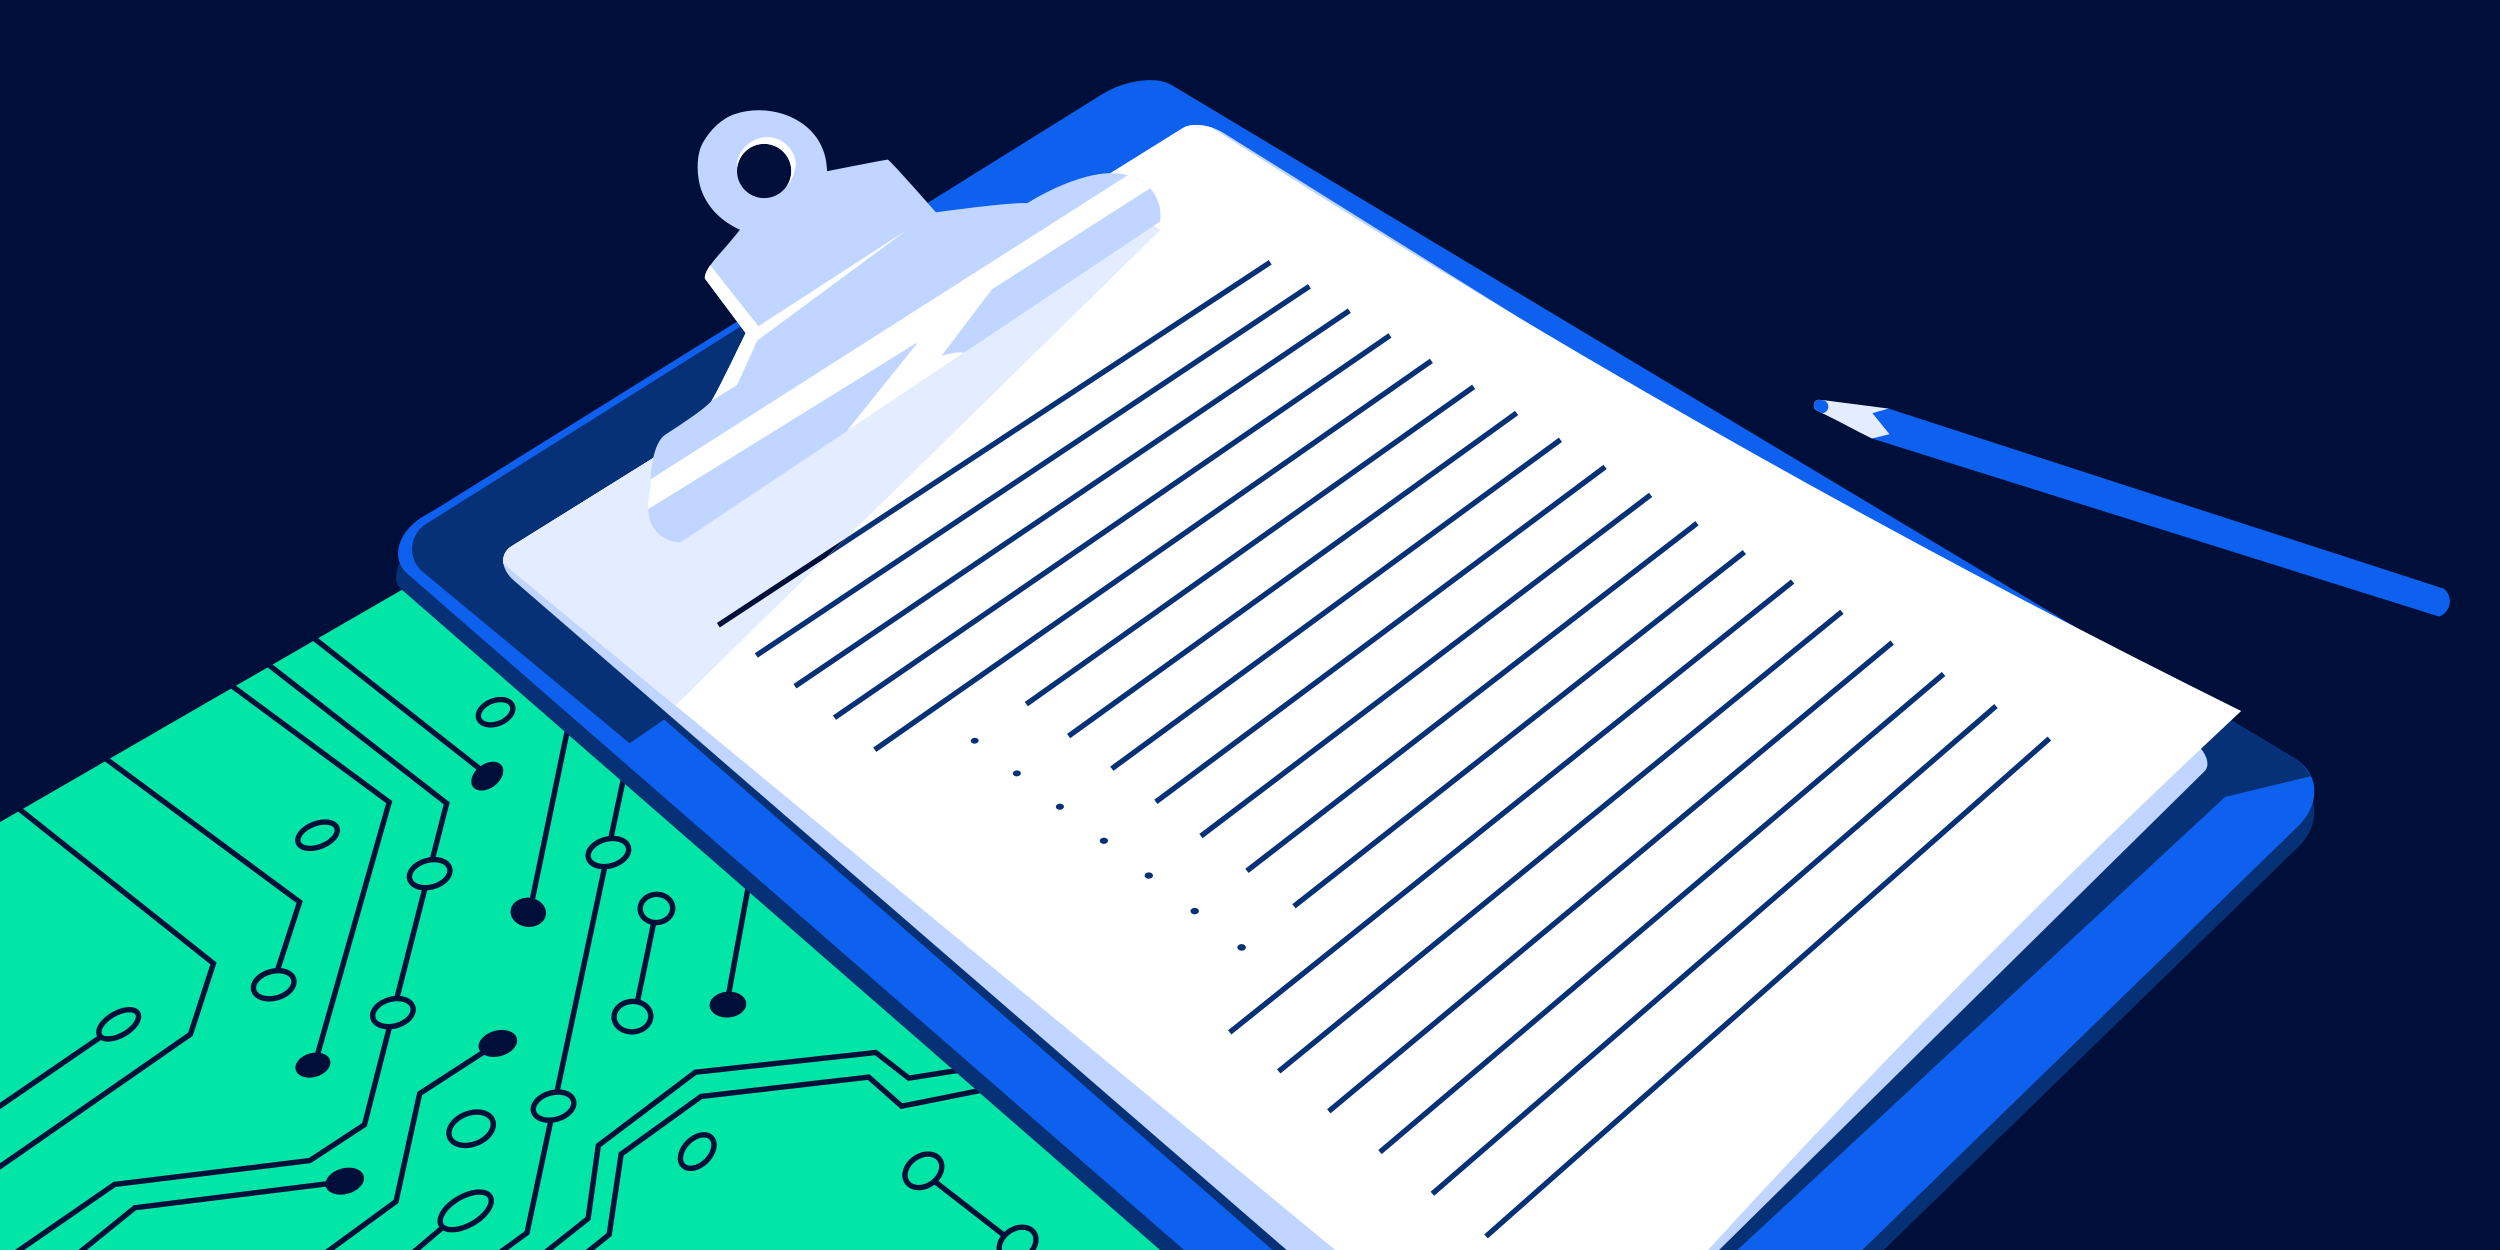 <?xml version="1.0" encoding="UTF-8"?>
<svg xmlns="http://www.w3.org/2000/svg" xmlns:xlink="http://www.w3.org/1999/xlink" viewBox="0 0 1868 934">
  <defs>
    <style>
      .cls-1 {
        fill: none;
      }

      .cls-2 {
        fill: #0e61ee;
      }

      .cls-3 {
        fill: #c0d5ff;
      }

      .cls-4 {
        fill: #073177;
      }

      .cls-5 {
        fill: #e4edff;
      }

      .cls-6 {
        fill: #fff;
      }

      .cls-7 {
        fill: #000f3a;
      }

      .cls-8 {
        fill: #01e5a6;
      }

      .cls-9 {
        clip-path: url(#clippath);
      }
    </style>
    <clipPath id="clippath">
      <rect class="cls-1" width="1868" height="934"/>
    </clipPath>
  </defs>
  <g id="Background">
    <rect class="cls-7" width="1868" height="934"/>
  </g>
  <g id="Illustration">
    <g class="cls-9">
      <polygon class="cls-8" points="300.29 440.71 0 614.25 0 934 884.73 934 315.91 427.36 300.29 440.71"/>
      <g>
        <rect class="cls-7" x="291.93" y="442.11" width="4" height="163.09" transform="translate(-299.32 430.59) rotate(-51.78)"/>
        <polygon class="cls-7" points="12.28 938.05 10.01 934.76 84.82 883.07 85.31 883.01 230.84 865.21 270.6 839.12 331.5 601.02 196.14 495.72 198.6 492.56 336.03 599.47 335.7 600.74 274.09 841.61 232.25 869.07 231.79 869.13 86.28 886.92 12.28 938.05"/>
        <polygon class="cls-7" points="237.83 793.1 233.98 792.01 288.53 600.17 167.7 510.89 170.08 507.67 293.13 598.6 237.83 793.1"/>
        <polygon class="cls-7" points="209.22 725.59 205.41 724.36 221.54 674.73 74.16 565.82 76.54 562.6 226.24 673.22 209.22 725.59"/>
        <polygon class="cls-7" points="-.65 874.52 -2.93 871.24 140.6 771.53 157.17 720.58 7.29 601.43 9.78 598.3 161.83 719.17 143.98 774.05 -.65 874.52"/>
        <rect class="cls-7" x="-9.99" y="799.16" width="93.54" height="4" transform="translate(-446.63 161.22) rotate(-34.44)"/>
        <polygon class="cls-7" points="59.99 937.96 57.47 934.85 99.96 900.5 244.25 882.52 244.74 886.49 101.58 904.33 59.99 937.96"/>
        <polygon class="cls-7" points="244.19 938.02 241.83 934.79 294.11 896.55 311.8 815.89 359.83 784.73 362.01 788.09 315.36 818.35 297.69 898.89 244.19 938.02"/>
        <rect class="cls-7" x="302" y="925.57" width="32.98" height="4" transform="translate(-524.15 425.79) rotate(-40.28)"/>
        <polygon class="cls-7" points="371.48 939.85 369.13 936.62 391.96 920.01 464.3 579.56 468.22 580.39 395.56 922.34 371.48 939.85"/>
        <rect class="cls-7" x="338.52" y="605.93" width="145.03" height="4" transform="translate(-267.66 887.05) rotate(-78.29)"/>
        <rect class="cls-7" x="450.89" y="716.39" width="63.15" height="4" transform="translate(-318.77 1045.31) rotate(-78.31)"/>
        <rect class="cls-7" x="506.89" y="699.54" width="90.17" height="4" transform="translate(-237.32 1118.5) rotate(-79.65)"/>
        <polygon class="cls-7" points="405.66 939.8 403.18 936.67 437.56 909.38 445.2 854.83 518.8 799.23 654.92 784.34 679.61 803.49 727.98 795.81 728.61 799.76 678.53 807.71 653.75 788.49 520.33 803.09 448.93 857.02 441.3 911.52 405.66 939.8"/>
        <polygon class="cls-7" points="436.81 939.79 434.3 936.68 453.31 921.39 462.27 861.2 523.09 817.32 649.73 802.71 674.22 824.36 740.45 811.17 741.23 815.09 673.06 828.67 648.42 806.89 524.58 821.18 465.98 863.45 457.03 923.53 436.81 939.79"/>
        <rect class="cls-7" x="722.18" y="868.21" width="4" height="69.08" transform="translate(-433 921.09) rotate(-52.17)"/>
        <path class="cls-7" d="M80.69,778.32c-3.78,0-6.6-1.3-7.99-3.71-1.51-2.61-1.05-6.02,1.29-9.6,2.07-3.17,5.46-6.22,9.53-8.57,4.07-2.35,8.4-3.76,12.19-3.97,4.27-.24,7.45,1.07,8.96,3.68h0c1.51,2.61,1.05,6.02-1.29,9.6-2.07,3.17-5.46,6.22-9.53,8.57-4.07,2.35-8.4,3.76-12.19,3.97-.33.02-.65.03-.96.03ZM96.68,756.44c-.24,0-.49,0-.75.02-3.17.18-6.87,1.4-10.41,3.44-3.54,2.04-6.45,4.63-8.18,7.29-1.45,2.22-1.88,4.19-1.17,5.41.7,1.22,2.62,1.84,5.27,1.69,3.17-.18,6.87-1.4,10.41-3.44,3.54-2.04,6.45-4.63,8.18-7.29,1.45-2.22,1.88-4.19,1.17-5.41h0c-.64-1.1-2.27-1.71-4.52-1.71Z"/>
        <path class="cls-7" d="M337.7,920.86c-4.66,0-8.11-1.57-9.79-4.49-3.56-6.17,2.46-16.1,13.72-22.6,5.17-2.98,10.64-4.77,15.43-5.03,5.27-.29,9.17,1.29,11,4.46,3.56,6.17-2.46,16.1-13.72,22.6-5.17,2.98-10.64,4.77-15.43,5.03-.41.02-.82.03-1.21.03ZM358.25,892.71c-.32,0-.64,0-.98.03-4.17.23-9.01,1.83-13.65,4.5-9.79,5.65-14.31,13.57-12.25,17.13,1.02,1.77,3.68,2.66,7.32,2.46,4.17-.23,9.01-1.83,13.65-4.5,9.79-5.65,14.31-13.57,12.25-17.13-.92-1.6-3.21-2.49-6.34-2.49Z"/>
        <path class="cls-7" d="M515.94,875.04c-2.75,0-5.13-.9-6.88-2.65-2.33-2.33-3.16-5.8-2.34-9.77.76-3.66,2.87-7.37,5.95-10.45,3.08-3.08,6.79-5.19,10.45-5.95,3.96-.82,7.43,0,9.77,2.34h0c2.33,2.33,3.16,5.8,2.34,9.77-.76,3.66-2.87,7.37-5.95,10.45-3.08,3.08-6.79,5.19-10.45,5.95-1,.21-1.96.31-2.89.31ZM525.99,849.91c-.65,0-1.34.07-2.06.22-2.91.6-5.9,2.33-8.43,4.86-2.53,2.53-4.26,5.53-4.86,8.43-.54,2.6-.1,4.78,1.25,6.12s3.53,1.79,6.12,1.25c2.91-.6,5.9-2.33,8.43-4.86,2.53-2.53,4.26-5.53,4.86-8.43.54-2.6.1-4.78-1.25-6.12h0c-.97-.97-2.38-1.48-4.07-1.48Z"/>
        <path class="cls-7" d="M201.1,748.34c-6.66,0-12.07-2.96-13.43-7.91-1.79-6.51,4.21-13.65,13.66-16.24,9.45-2.59,18.24.48,20.03,7h0c1.79,6.51-4.21,13.65-13.66,16.24-2.27.62-4.5.92-6.6.92ZM207.85,727.3c-1.74,0-3.6.24-5.46.75-7.04,1.93-12.01,7.12-10.86,11.32,1.15,4.21,8.08,6.13,15.12,4.2,7.04-1.93,12.01-7.12,10.86-11.32-.85-3.09-4.81-4.95-9.65-4.95Z"/>
        <g>
          <ellipse class="cls-8" cx="237.28" cy="624.08" rx="15.47" ry="8.69" transform="translate(-211.68 129.9) rotate(-21.44)"/>
          <path class="cls-7" d="M231.66,635.95c-.89,0-1.75-.06-2.58-.17-4.07-.56-6.92-2.45-8.05-5.32-1.12-2.86-.31-6.19,2.28-9.37,2.33-2.86,5.91-5.33,10.07-6.96s8.46-2.25,12.12-1.75c4.07.56,6.92,2.45,8.05,5.31h0c1.12,2.86.31,6.19-2.28,9.37-2.33,2.86-5.91,5.33-10.07,6.96-3.21,1.26-6.51,1.92-9.53,1.92ZM242.88,616.2c-2.51,0-5.3.56-8.05,1.64-3.53,1.39-6.53,3.44-8.43,5.77-1.62,1.98-2.22,3.94-1.66,5.38.56,1.44,2.34,2.46,4.88,2.82,2.98.41,6.57-.12,10.1-1.51s6.53-3.44,8.43-5.77c1.62-1.98,2.22-3.94,1.66-5.38h0c-.56-1.44-2.34-2.46-4.88-2.82-.66-.09-1.35-.14-2.06-.14Z"/>
        </g>
        <g>
          <ellipse class="cls-8" cx="413.63" cy="826.52" rx="15.47" ry="10.05" transform="translate(-203.91 138.86) rotate(-15.34)"/>
          <path class="cls-7" d="M410.21,839.05c-6.66,0-12.07-2.96-13.43-7.91-1.79-6.51,4.21-13.65,13.66-16.24,9.45-2.59,18.24.48,20.03,7h0c1.79,6.51-4.21,13.65-13.66,16.24-2.27.62-4.5.92-6.6.92ZM416.96,818c-1.74,0-3.6.24-5.46.75-7.04,1.93-12.01,7.12-10.86,11.32,1.15,4.21,8.08,6.13,15.12,4.2,7.04-1.93,12.01-7.12,10.86-11.32-.85-3.09-4.81-4.95-9.65-4.95Z"/>
        </g>
        <g>
          <ellipse class="cls-8" cx="454.58" cy="637.03" rx="15.47" ry="10.05" transform="translate(-152.32 142.95) rotate(-15.34)"/>
          <path class="cls-7" d="M451.17,649.56c-6.66,0-12.07-2.96-13.43-7.91-1.79-6.51,4.21-13.65,13.66-16.24,9.44-2.59,18.25.48,20.03,7,.9,3.26-.14,6.78-2.92,9.91-2.57,2.89-6.38,5.14-10.73,6.33-2.27.62-4.5.92-6.6.92ZM457.92,628.51c-1.74,0-3.6.24-5.46.75-7.04,1.93-12.01,7.12-10.86,11.32,1.15,4.21,8.08,6.13,15.12,4.2,3.62-.99,6.74-2.81,8.8-5.13,1.85-2.08,2.58-4.28,2.05-6.19-.85-3.09-4.81-4.95-9.65-4.95Z"/>
        </g>
        <g>
          <ellipse class="cls-8" cx="321.06" cy="652.82" rx="15.47" ry="10.05" transform="translate(-161.26 108.19) rotate(-15.34)"/>
          <path class="cls-7" d="M317.7,665.34c-2.09,0-4.1-.29-5.92-.87-3.99-1.27-6.67-3.77-7.57-7.03-.9-3.26.14-6.78,2.92-9.91,2.57-2.89,6.38-5.14,10.73-6.33,4.35-1.19,8.78-1.21,12.46-.03,3.99,1.27,6.67,3.77,7.57,7.03h0c1.79,6.51-4.21,13.65-13.66,16.24-2.2.6-4.41.9-6.54.9ZM324.41,644.29c-1.77,0-3.63.26-5.48.76-3.62.99-6.74,2.81-8.8,5.13-1.85,2.08-2.58,4.28-2.05,6.19s2.27,3.43,4.93,4.28c2.95.94,6.57.91,10.19-.08,7.04-1.93,12.01-7.12,10.86-11.32h0c-.52-1.91-2.27-3.43-4.93-4.28-1.44-.46-3.03-.69-4.7-.69Z"/>
        </g>
        <g>
          <ellipse class="cls-8" cx="293.58" cy="756.63" rx="15.47" ry="10.05" transform="translate(-189.7 104.62) rotate(-15.34)"/>
          <path class="cls-7" d="M290.17,769.17c-6.66,0-12.07-2.96-13.43-7.91-.9-3.26.14-6.78,2.92-9.91,2.57-2.89,6.38-5.14,10.73-6.33,9.45-2.59,18.24.48,20.03,7,1.79,6.51-4.21,13.65-13.66,16.24-2.27.62-4.5.92-6.6.92ZM296.92,748.12c-1.74,0-3.6.24-5.46.75-3.62.99-6.74,2.81-8.8,5.13-1.85,2.08-2.58,4.28-2.05,6.19,1.15,4.21,8.08,6.13,15.12,4.2,7.04-1.93,12.01-7.12,10.86-11.32-.85-3.09-4.81-4.95-9.65-4.95Z"/>
        </g>
        <g>
          <ellipse class="cls-8" cx="352.03" cy="843.41" rx="17.23" ry="11.59" transform="translate(-283.91 187.02) rotate(-21.44)"/>
          <path class="cls-7" d="M347.62,857.9c-1.51,0-2.97-.15-4.37-.46-4.5-1-7.74-3.48-9.12-7-1.38-3.52-.7-7.55,1.92-11.34,2.45-3.55,6.37-6.51,11.02-8.34,10.04-3.94,20.08-1.47,22.87,5.62h0c2.79,7.09-2.9,15.74-12.93,19.68-3.11,1.22-6.33,1.85-9.38,1.85ZM356.42,832.94c-2.5,0-5.22.5-7.89,1.55-3.92,1.54-7.18,3.98-9.19,6.89-1.84,2.66-2.37,5.36-1.49,7.6.88,2.24,3.1,3.86,6.26,4.56,3.45.76,7.5.34,11.42-1.2,7.68-3.02,12.57-9.65,10.67-14.49-1.24-3.15-5.11-4.91-9.79-4.91Z"/>
        </g>
        <g>
          <ellipse class="cls-8" cx="490.48" cy="678.8" rx="12.17" ry="10.54" transform="translate(-52.38 41.11) rotate(-4.56)"/>
          <path class="cls-7" d="M490.19,691.36c-3.26,0-6.37-.98-8.87-2.83-2.92-2.15-4.68-5.21-4.95-8.6-.27-3.39.98-6.69,3.53-9.28,2.47-2.51,5.88-4.06,9.6-4.35,3.72-.3,7.33.69,10.17,2.78,2.92,2.15,4.68,5.21,4.95,8.6.27,3.39-.98,6.69-3.53,9.28-2.47,2.51-5.88,4.06-9.6,4.35-.43.03-.87.05-1.29.05ZM490.78,670.24c-.32,0-.65.01-.98.04-2.76.22-5.27,1.35-7.07,3.17-1.72,1.75-2.57,3.93-2.39,6.15.18,2.22,1.36,4.24,3.34,5.7,2.06,1.52,4.73,2.23,7.48,2.01,2.76-.22,5.27-1.35,7.07-3.17,1.72-1.75,2.57-3.93,2.39-6.15h0c-.18-2.22-1.36-4.24-3.34-5.7-1.82-1.34-4.1-2.05-6.5-2.05Z"/>
        </g>
        <g>
          <ellipse class="cls-8" cx="472.54" cy="759.63" rx="13.75" ry="11.4" transform="translate(-58.86 39.94) rotate(-4.56)"/>
          <path class="cls-7" d="M472.11,773.05c-3.59,0-7.01-1.03-9.77-2.97-3.25-2.29-5.21-5.55-5.5-9.19-.59-7.36,5.98-13.92,14.63-14.61,8.66-.69,16.17,4.74,16.76,12.1h0c.59,7.36-5.98,13.92-14.63,14.6-.5.04-1,.06-1.5.06ZM472.97,750.22c-.39,0-.78.02-1.17.05-6.46.51-11.37,5.14-10.96,10.3.19,2.43,1.55,4.65,3.81,6.24,2.38,1.67,5.45,2.45,8.64,2.2,6.46-.51,11.37-5.14,10.96-10.3h0c-.39-4.85-5.33-8.48-11.28-8.48Z"/>
        </g>
        <path class="cls-7" d="M686.44,889.38c-4.21,0-8.01-1.63-10.26-4.82-2.09-2.98-2.55-6.8-1.28-10.75,1.21-3.76,3.85-7.22,7.45-9.75,7.6-5.35,17.19-4.84,21.39,1.12,4.2,5.96,1.43,15.16-6.17,20.51-3.53,2.48-7.48,3.7-11.13,3.7ZM693.52,864.31c-2.83,0-6.01,1-8.87,3.01-2.89,2.03-5,4.77-5.94,7.7-.88,2.74-.61,5.3.74,7.23,2.93,4.16,10.02,4.23,15.81.15,5.79-4.08,8.12-10.78,5.2-14.93-1.48-2.11-4.03-3.16-6.94-3.16Z"/>
        <path class="cls-7" d="M756.82,943.99c-4.21,0-8.01-1.63-10.26-4.82-4.19-5.96-1.43-15.16,6.17-20.51,7.6-5.35,17.19-4.84,21.39,1.12h0c4.19,5.96,1.43,15.16-6.17,20.51-3.53,2.48-7.48,3.7-11.13,3.7ZM763.9,918.92c-2.83,0-6.01,1-8.87,3.01-5.79,4.08-8.13,10.78-5.2,14.93,2.93,4.16,10.02,4.23,15.81.15,5.79-4.08,8.13-10.78,5.2-14.93-1.48-2.11-4.03-3.16-6.94-3.16Z"/>
        <ellipse class="cls-7" cx="233.79" cy="795.85" rx="13.35" ry="9.01" transform="translate(-202.21 90.2) rotate(-15.34)"/>
        <ellipse class="cls-7" cx="257.58" cy="882.56" rx="14.69" ry="9.69" transform="translate(-224.29 99.58) rotate(-15.34)"/>
        <ellipse class="cls-7" cx="371.99" cy="779.66" rx="14.69" ry="9.69" transform="translate(-193 126.18) rotate(-15.34)"/>
        <ellipse class="cls-7" cx="394.77" cy="681.76" rx="10.92" ry="13.27" transform="translate(-324.99 1002.04) rotate(-83.92)"/>
        <ellipse class="cls-7" cx="364.07" cy="579.97" rx="13.35" ry="9.01" transform="translate(-276.22 337.2) rotate(-37.12)"/>
        <ellipse class="cls-7" cx="543.88" cy="750.65" rx="13.71" ry="9.69" transform="translate(-57.92 45.58) rotate(-4.56)"/>
        <g>
          <ellipse class="cls-8" cx="370.3" cy="532.17" rx="13.41" ry="8.69" transform="translate(-168.89 172.17) rotate(-21.44)"/>
          <path class="cls-7" d="M366.53,543.65c-4.99,0-9.1-2.09-10.58-5.84-1.11-2.81-.52-6.03,1.65-9.05,1.98-2.76,5.1-5.08,8.79-6.53,8.05-3.16,16.06-1.26,18.26,4.32,1.11,2.81.52,6.03-1.65,9.05-1.98,2.76-5.1,5.08-8.79,6.53-2.63,1.03-5.26,1.53-7.68,1.53ZM374.09,524.71c-1.94,0-4.1.4-6.23,1.23-2.98,1.17-5.47,3-7,5.14-.78,1.09-1.97,3.23-1.18,5.26,1.33,3.38,7.31,4.32,13.07,2.06,2.98-1.17,5.47-3,7-5.14.78-1.09,1.97-3.23,1.18-5.26-.84-2.13-3.53-3.29-6.84-3.29Z"/>
        </g>
      </g>
      <path class="cls-4" d="M1716.97,633.08l-521.45,507.02c-23.79,23.13-58.86,28.89-77.47,12.69L300.29,440.71c-10.68-9.3-1.14-28.19,20.91-41.92L823.27,86.23c17.3-10.77,40.61-13.96,52.02-7.12l839.5,503.41c18.36,11.01,19.49,33.73,2.18,50.56Z"/>
      <path class="cls-2" d="M1716.97,617.45l-521.45,507.02c-23.79,23.14-58.86,28.9-77.48,12.69L304.21,428.5c-4.08-3.55-6.58-8.62-6.74-14.03v-.08c-.3-11.37,7.86-22.52,20.69-29.65,2.46-1.36,4.91-2.73,7.3-4.22L823.27,70.6c17.3-10.77,40.61-13.96,52.01-7.12l788.15,472.61,51.36,30.8c2.25,1.35,4.23,2.87,5.96,4.53,2.65,2.55,4.69,5.44,6.1,8.55,5.23,11.43,2.07,25.86-9.88,37.48Z"/>
      <path class="cls-4" d="M1726.85,579.97l-64.28,15.49-532.55,494.8L484.23,527.16l1159.44,15.79,19.76-6.86,51.36,30.8c2.25,1.35,4.23,2.87,5.96,4.53l6.1,8.55Z"/>
      <path class="cls-4" d="M553.43,243.9l-235.16,147.61c-12.79,8.03-13.99,26.22-2.36,35.85l154.51,128.01,40.81-28.04,59.74-276.68-17.55-6.75Z"/>
      <path class="cls-3" d="M1647.04,576.46l-435.66,429.64-57.58,56.78-3.75,3.7c-9.14,9.02-29.65,5.18-45.39-8.46L383.87,433.67c-4.45-3.85-7.02-8.31-7.68-12.55-.79-5.13,1.21-9.94,6.09-12.98L883.93,95.64c4.86-3.03,13.37-2.96,21.54-.3,3.13,1.01,6.22,2.42,9.03,4.17l222,138.84,494.67,309.37c5.73,3.58,10.32,7.66,13.45,11.69,5.16,6.62,6.42,13.11,2.42,17.05Z"/>
      <path class="cls-6" d="M1674.57,531.28c-2.5,2.33-4.99,4.66-7.49,7-7.48,7.01-14.97,14.05-22.46,21.13-123.05,116.2-247.49,242.02-371.59,378.16-20.86,22.88-41.41,45.73-61.65,68.53-17.94,20.2-35.63,40.35-53.1,60.48-1.49-1.23-2.99-2.46-4.48-3.7-216.37-178.57-432.75-357.15-649.12-535.72-42.83-35.35-85.66-70.69-128.49-106.04-.79-5.13,1.21-9.94,6.09-12.98l430.76-268.34,70.89-44.16c4.86-3.03,13.37-2.96,21.54-.3,74.01,47.58,151.02,95.36,231.03,143.01,30.68,18.28,61.8,36.54,93.36,54.76,109.61,63.27,217.02,121.77,321.65,175.87,28.38,14.68,56.56,29.04,84.53,43.08,12.26,6.16,24.49,12.26,36.67,18.3.62.31,1.24.61,1.86.92Z"/>
      <path class="cls-5" d="M632.65,401.68l-97.03,63.8,2.19,3.35,80-52.6-113.13,110.93c-42.83-35.35-85.66-70.69-128.49-106.04-.79-5.13,1.21-9.94,6.09-12.98l430.76-268.34,54.12,31.93-234.51,229.95Z"/>
      <path class="cls-3" d="M859.33,140.71c-3.67-3.91-9.01-7.42-16.76-9.73-29.19-8.71-75.04,20.85-75.04,20.85-10.99-1.14-68.23,6.82-68.23,6.82,0,0-34.5-39.42-36.01-39.42s-45.49,8.72-45.49,8.72c.48-.1-.49-7.1-.58-7.64-.66-4-1.89-7.89-3.64-11.55-11.01-22.96-41.31-31.33-64.34-23.58-10.38,3.49-18.53,11.89-23.91,21.2-4.8,8.3-4.78,20.85-2.85,30.06,2.8,13.36,11.65,24.41,23.18,31.41.45.27,6.95,4.17,7.32,3.7,0,0-4.93,6.45-16.68,19.71-2.39,2.7-4.21,5.01-5.57,6.97-5.35,7.69-3.91,10.09-3.91,10.09l30.33,40.56s-21.61,45.11-25.4,50.42c-3.79,5.3-22.74,17.81-34.49,25.4-8.58,5.53-10.7,23.96-11.21,33.53-.2,3.56-.17,5.89-.17,5.89-1.4,6.39-1.84,11.79-1.57,16.35,1.45,24.97,23.94,24.97,23.94,24.97,0,0,124.32-83.18,124.33-83.19l87.57-58.6,146.7-98.16s2.66-13.93-7.52-24.77ZM587.22,139.91c-3.7,4.94-9.6,8.13-16.24,8.13-11.2,0-20.28-9.08-20.28-20.28,0-.83.05-1.64.15-2.44,1.2-10.05,9.76-17.84,20.13-17.84,11.2,0,20.28,9.08,20.28,20.28,0,4.55-1.5,8.75-4.03,12.13,0,0-.01.01-.01.02Z"/>
      <path class="cls-6" d="M741.22,216.16l-37.71,49.69s13.41-3.84,16.64-2.21l-87.57,58.6,53.68-66.91-201.95,125.13c-.27-4.56.17-9.96,1.57-16.35,0,0-.03-2.33.17-5.89l356.52-227.24h.02c7.73,2.31,13.07,5.82,16.74,9.73l-118.11,75.45Z"/>
      <path class="cls-6" d="M677.79,171.73l-111.95,82.72-15.14,33.33-18.95,11.51c3.79-5.31,25.4-50.42,25.4-50.42l-30.33-40.56s-1.44-2.4,3.91-10.09l35.98,45.51,111.08-72Z"/>
      <path class="cls-6" d="M594.52,121.73c.15,2.86-.47,5.11-.95,6.82-1.52,5.49-4.46,9.28-6.35,11.35,2.53-3.38,4.03-7.58,4.03-12.13,0-11.2-9.08-20.28-20.28-20.28-10.37,0-18.93,7.79-20.13,17.84-.08-.57-.17-1.43-.15-2.46.14-7.7,6.04-14.69,12.55-18.01,4.81-2.45,9.15-2.48,10.23-2.46,2.04.02,5.18.36,8.53,1.9,6.55,3.01,12.11,9.84,12.51,17.44Z"/>
      <g>
        <path class="cls-5" d="M1417.38,328.68l-18.7-1.04c-12.01-5.8-23.3-12.25-35.32-18.05-.47-.22-1.06-.52-1.69-.85h-.01c-1.52-.78-3.31-1.72-4.44-2.27-1.79-.89-2.25-2.93-1.75-4.77.44-1.62,1.91-2.83,3.66-2.97l5.51.54,46.35,6,5.09,10.3,1.3,13.11Z"/>
        <path class="cls-2" d="M1410.98,305.28l415.27,134.68c.44.38,4.85,4.39,4.23,10.52-.47,4.55-3.53,8.5-7.9,10.22-141.3-44.35-282.6-88.71-423.91-133.06l13.16-3.23-12.77-15.68,11.92-3.46Z"/>
      </g>
      <path class="cls-2" d="M1362.4,299.05c2.34.56,3.94,2.76,3.76,5.15-.18,2.4-2.09,4.33-4.49,4.54h-.01c-1.52-.78-3.31-1.72-4.44-2.27-1.79-.89-2.25-2.93-1.75-4.77.44-1.62,1.91-2.83,3.66-2.97,1.09.11,2.18.21,3.27.32Z"/>
      <g>
        <polygon class="cls-7" points="632.65 401.68 617.81 416.23 537.81 468.83 535.62 465.48 632.65 401.68"/>
        <polygon class="cls-4" points="950.2 197.68 617.81 416.23 632.65 401.68 948 194.33 950.2 197.68"/>
        <rect class="cls-4" x="523.27" y="349.82" width="496.91" height="4" transform="translate(-65.47 487.62) rotate(-33.72)"/>
        <rect class="cls-4" x="550.92" y="370.45" width="500.34" height="4" transform="translate(-71.02 513.48) rotate(-34.12)"/>
        <rect class="cls-4" x="579.11" y="391.48" width="503.84" height="4" transform="translate(-76.64 540.35) rotate(-34.53)"/>
        <rect class="cls-4" x="607.86" y="412.92" width="507.41" height="4" transform="translate(-82.34 568.21) rotate(-34.94)"/>
        <rect class="cls-4" x="729.06" y="405.5" width="409.82" height="4" transform="translate(-63.56 615.58) rotate(-35.35)"/>
        <rect class="cls-4" x="759.48" y="427.26" width="412.71" height="4" transform="translate(-68.62 646.1) rotate(-35.8)"/>
        <rect class="cls-4" x="790.51" y="449.46" width="415.66" height="4" transform="translate(-73.71 677.74) rotate(-36.25)"/>
        <rect class="cls-4" x="822.16" y="472.1" width="418.67" height="4" transform="translate(-78.84 710.54) rotate(-36.71)"/>
        <rect class="cls-4" x="854.45" y="495.21" width="421.75" height="4" transform="translate(-83.89 745.09) rotate(-37.19)"/>
        <rect class="cls-4" x="887.4" y="518.8" width="424.9" height="4" transform="translate(-88.95 780.93) rotate(-37.68)"/>
        <rect class="cls-4" x="921.04" y="542.88" width="428.12" height="4" transform="translate(-93.98 818.19) rotate(-38.18)"/>
        <rect class="cls-4" x="859.76" y="601.04" width="538.83" height="4" transform="translate(-129.17 838.11) rotate(-38.69)"/>
        <rect class="cls-4" x="894.27" y="626.85" width="543.18" height="4" transform="translate(-134.99 878.82) rotate(-39.22)"/>
        <rect class="cls-4" x="965.55" y="680.18" width="552.22" height="4" transform="translate(-146.49 965.27) rotate(-40.31)"/>
        <rect class="cls-4" x="1039.98" y="735.93" width="561.76" height="4" transform="translate(-157.56 1059.61) rotate(-41.47)"/>
        <rect class="cls-4" x="929.53" y="653.22" width="547.64" height="4" transform="translate(-140.76 921.18) rotate(-39.76)"/>
        <rect class="cls-4" x="1002.36" y="707.74" width="556.93" height="4" transform="translate(-152.14 1011.17) rotate(-40.87)"/>
        <path class="cls-4" d="M730.49,551.92c1.11.85,1.02,2.25-.19,3.11s-3.09.87-4.2,0-1.01-2.25.2-3.11c1.21-.86,3.09-.86,4.19,0Z"/>
        <path class="cls-4" d="M762,576.28c1.13.87,1.06,2.29-.16,3.17s-3.12.88-4.25,0-1.05-2.29.16-3.17c1.22-.88,3.11-.88,4.24,0Z"/>
        <path class="cls-4" d="M794.18,601.16c1.15.89,1.1,2.34-.12,3.23-1.22.9-3.14.9-4.3,0s-1.1-2.34.12-3.23,3.14-.89,4.29,0Z"/>
        <path class="cls-4" d="M827.04,626.57c1.18.91,1.14,2.39-.08,3.3s-3.17.91-4.35,0-1.14-2.39.08-3.3c1.22-.91,3.16-.91,4.34,0Z"/>
        <path class="cls-4" d="M860.61,652.53c1.2.93,1.19,2.44-.04,3.37s-3.19.93-4.4,0-1.18-2.44.04-3.37,3.19-.93,4.39,0Z"/>
        <path class="cls-4" d="M894.91,679.05c1.23.95,1.23,2.49,0,3.44s-3.22.95-4.45,0c-1.23-.95-1.23-2.49,0-3.44s3.22-.94,4.44,0Z"/>
        <path class="cls-4" d="M929.97,706.16c1.26.97,1.28,2.54.05,3.51s-3.25.96-4.5-.01-1.27-2.54-.04-3.51,3.24-.96,4.5,0Z"/>
      </g>
    </g>
  </g>
</svg>